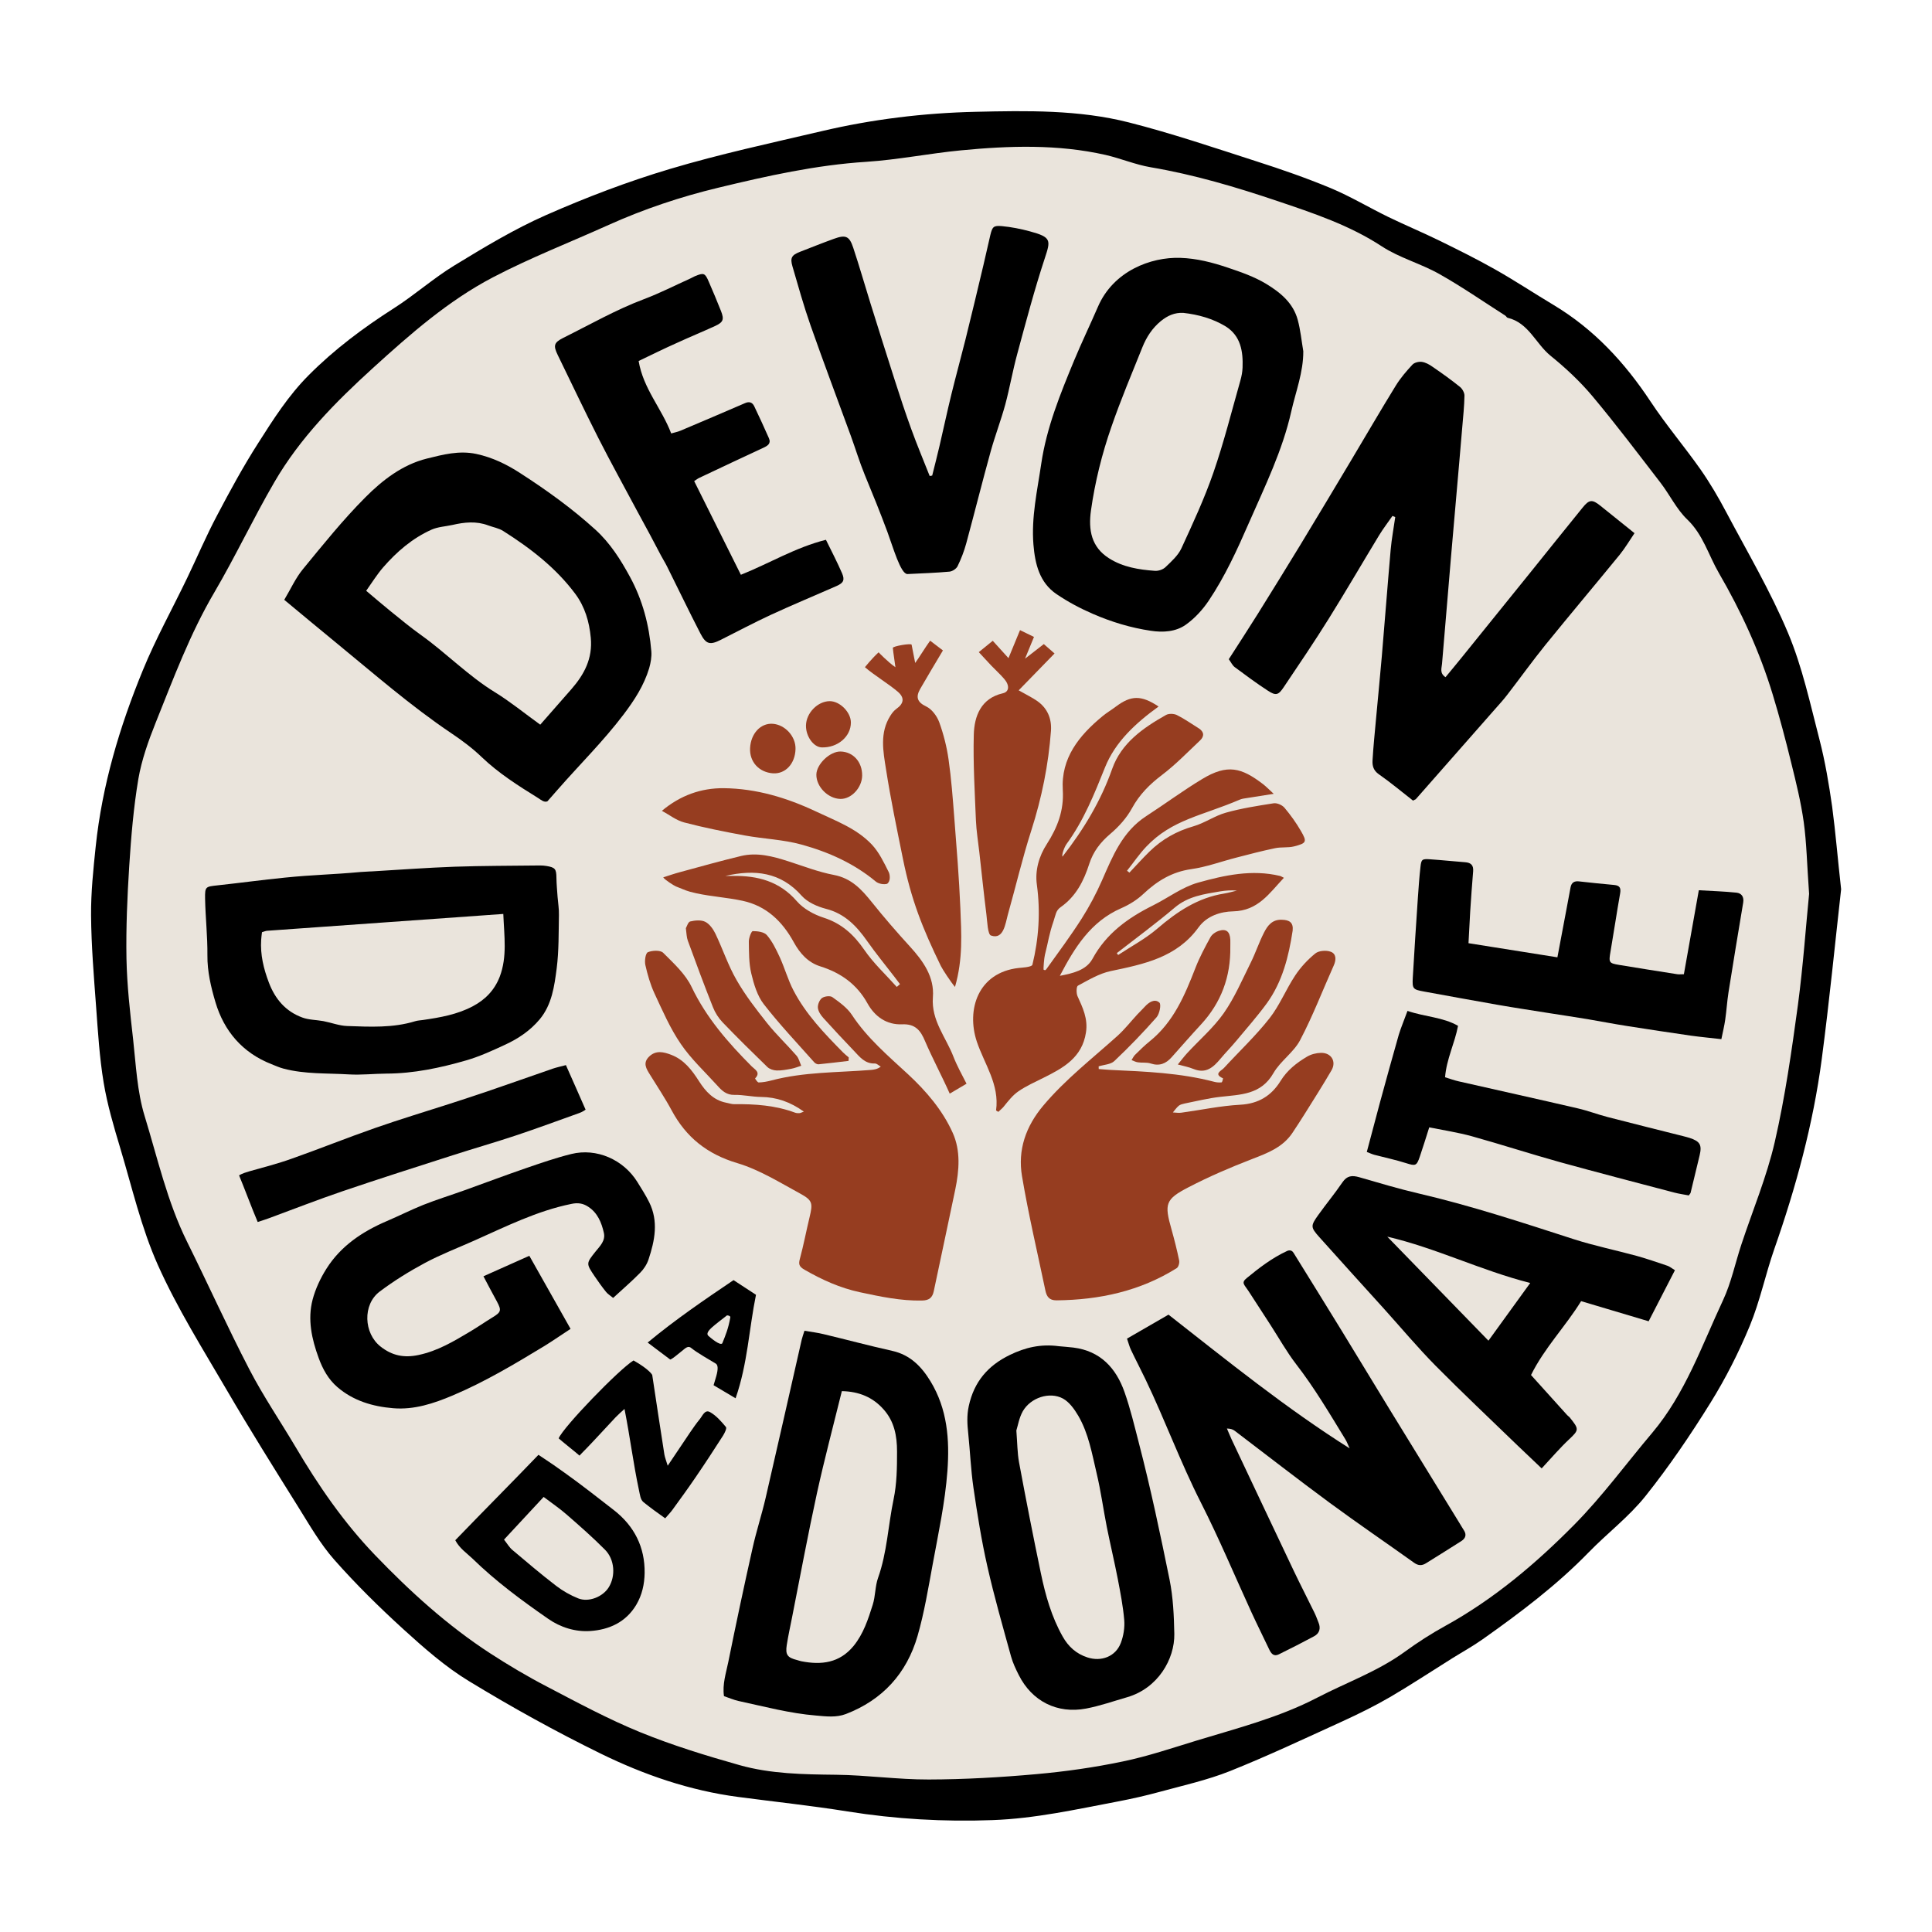 <?xml version="1.0" encoding="utf-8"?>
<!-- Generator: Adobe Illustrator 24.3.0, SVG Export Plug-In . SVG Version: 6.00 Build 0)  -->
<svg version="1.1" xmlns="http://www.w3.org/2000/svg" xmlns:xlink="http://www.w3.org/1999/xlink" x="0px" y="0px"
	 viewBox="0 0 216 216" style="enable-background:new 0 0 216 216;" xml:space="preserve">
<style type="text/css">
	.st0{fill:#EAE4DC;}
	.st1{fill:#963D20;}
</style>
<g id="Background_xA0_Image_1_">
</g>
<g id="Layer_7">
	<path class="st0" d="M203.17,106.3c0,15.09-3.24,27.37-8.26,40.12c-5.75,14.59-17.41,27.54-31.08,36.68
		c-15.7,10.5-35.44,19.02-55.93,19.02c-32.45,0-59.91-13.91-76.44-39.46c-10.55-16.31-19.44-35.07-19.44-55.88
		c0-32.72,16.47-61.78,42.95-77.96c17.14-10.46,31.98-14.24,52.17-14.24c21.61,0,44.38,6.69,60.92,18.16
		c13.36,9.26,21.86,21.71,28.62,35.73C202.41,80.33,203.17,91.93,203.17,106.3z"/>
</g>
<g id="Layer_group_1_">
	<g id="Pixel_layer_xA0_Image_7_">
		<g>
			<path d="M157.98,89.51c-1.3-1.01-2.52-2.04-3.83-2.95c-0.6-0.42-0.73-0.94-0.7-1.53c0.09-1.55,0.25-3.09,0.39-4.64
				c0.21-2.34,0.45-4.68,0.65-7.03c0.34-3.97,0.64-7.95,0.99-11.92c0.11-1.22,0.34-2.42,0.51-3.63c-0.1-0.04-0.2-0.09-0.31-0.13
				c-0.5,0.72-1.03,1.41-1.49,2.16c-1.88,3.1-3.7,6.23-5.62,9.31c-1.62,2.6-3.34,5.14-5.05,7.68c-0.6,0.9-0.88,0.97-1.77,0.39
				c-1.27-0.82-2.48-1.73-3.7-2.63c-0.27-0.2-0.42-0.55-0.67-0.89c1.09-1.7,2.17-3.35,3.22-5.03c1.6-2.56,3.18-5.13,4.75-7.7
				c1.91-3.15,3.81-6.32,5.7-9.49c1.67-2.79,3.3-5.61,5.01-8.38c0.52-0.84,1.18-1.61,1.86-2.34c0.22-0.23,0.71-0.35,1.05-0.3
				c0.41,0.06,0.83,0.29,1.18,0.54c1.05,0.72,2.09,1.46,3.08,2.26c0.26,0.21,0.5,0.64,0.5,0.97c-0.02,1.19-0.15,2.38-0.25,3.57
				c-0.22,2.66-0.46,5.31-0.69,7.97c-0.19,2.18-0.38,4.37-0.57,6.55c-0.13,1.51-0.25,3.02-0.38,4.53c-0.21,2.46-0.42,4.91-0.62,7.37
				c-0.04,0.49-0.29,1.04,0.39,1.49c0.61-0.74,1.24-1.49,1.85-2.25c2.57-3.18,5.15-6.37,7.72-9.56c1.92-2.38,3.83-4.78,5.76-7.15
				c0.74-0.92,1.08-0.93,1.98-0.21c1.24,0.99,2.48,1.99,3.82,3.07c-0.53,0.78-1.03,1.63-1.64,2.39c-2.76,3.38-5.57,6.71-8.32,10.1
				c-1.47,1.82-2.83,3.72-4.26,5.57c-0.41,0.54-0.87,1.04-1.32,1.55c-2.97,3.38-5.94,6.76-8.92,10.14
				C158.24,89.38,158.15,89.41,157.98,89.51z"/>
			<path d="M61.2,89.59c-0.37,0.16-0.75-0.19-1.07-0.39c-2.21-1.37-4.39-2.75-6.29-4.57c-1.03-0.99-2.2-1.86-3.39-2.66
				c-4.52-3.04-8.61-6.62-12.81-10.06c-1.94-1.59-3.86-3.19-5.86-4.85c0.72-1.2,1.26-2.42,2.08-3.42c2.25-2.74,4.48-5.52,6.98-8.03
				c1.92-1.93,4.15-3.66,6.88-4.34c1.79-0.44,3.59-0.93,5.53-0.52c1.81,0.39,3.41,1.17,4.9,2.14c2.95,1.9,5.8,3.95,8.41,6.32
				c1.66,1.51,2.82,3.35,3.87,5.28c1.41,2.59,2.15,5.4,2.39,8.33c0.05,0.62-0.07,1.28-0.24,1.88c-0.58,1.93-1.65,3.58-2.87,5.19
				c-2.25,2.97-4.9,5.58-7.34,8.37C62,88.68,61.64,89.09,61.2,89.59z M60.4,81.02c1.23-1.4,2.36-2.69,3.49-3.98
				c1.43-1.64,2.38-3.42,2.16-5.74c-0.17-1.81-0.66-3.45-1.72-4.89c-2.18-2.93-5.03-5.12-8.08-7.05c-0.49-0.31-1.11-0.41-1.67-0.62
				c-1.33-0.5-2.66-0.36-4-0.05c-0.78,0.17-1.61,0.21-2.32,0.52c-2.15,0.96-3.9,2.47-5.43,4.23c-0.69,0.8-1.25,1.71-1.89,2.61
				c1.01,0.85,1.88,1.6,2.77,2.32c1.12,0.9,2.22,1.82,3.39,2.65c2.82,2.02,5.25,4.54,8.23,6.37C57.05,78.45,58.63,79.74,60.4,81.02z
				"/>
			<path d="M143.92,139.85c0.42-0.17,0.63,0.09,0.72,0.25c1.84,2.97,3.61,5.82,5.37,8.69c1.81,2.95,3.59,5.91,5.4,8.86
				c2.6,4.24,5.21,8.47,7.81,12.71c0.15,0.24,0.28,0.48,0.44,0.72c0.34,0.51,0.18,0.92-0.29,1.22c-1.31,0.84-2.64,1.66-3.95,2.48
				c-0.45,0.28-0.86,0.27-1.32-0.06c-3.15-2.25-6.35-4.43-9.46-6.72c-3.57-2.63-7.06-5.35-10.59-8.03
				c-0.21-0.16-0.47-0.25-0.88-0.26c0.18,0.42,0.35,0.84,0.54,1.25c2.3,4.87,4.6,9.75,6.91,14.61c0.75,1.58,1.56,3.14,2.33,4.72
				c0.18,0.36,0.31,0.74,0.46,1.11c0.27,0.65,0.12,1.21-0.5,1.54c-1.3,0.7-2.62,1.37-3.94,2.02c-0.59,0.29-0.87-0.12-1.09-0.59
				c-0.65-1.37-1.33-2.73-1.96-4.1c-1.88-4.1-3.62-8.26-5.66-12.28c-2.28-4.49-4.01-9.22-6.18-13.75c-0.53-1.11-1.11-2.21-1.64-3.33
				c-0.17-0.35-0.26-0.74-0.44-1.25c1.59-0.92,3.13-1.81,4.64-2.68c6.65,5.21,13.12,10.45,20.25,14.95c-0.16-0.33-0.28-0.69-0.47-1
				c-1.75-2.86-3.45-5.75-5.51-8.41c-1.06-1.38-1.92-2.92-2.87-4.39c-0.82-1.27-1.64-2.54-2.47-3.81c-0.47-0.72-0.84-0.9-0.17-1.44
				C140.75,141.77,142.19,140.65,143.92,139.85z"/>
			<path d="M145.71,39.27c0.01,2.35-0.84,4.5-1.34,6.71c-0.98,4.39-2.96,8.41-4.75,12.5c-1.31,3-2.67,5.98-4.5,8.7
				c-0.68,1.01-1.56,1.96-2.54,2.66c-1.12,0.8-2.56,0.89-3.92,0.68c-2.24-0.33-4.41-0.99-6.48-1.89c-1.41-0.61-2.78-1.34-4.05-2.2
				c-1.92-1.3-2.41-3.38-2.59-5.54c-0.25-3.06,0.43-6.03,0.87-9.03c0.6-4.07,2.13-7.81,3.68-11.56c0.84-2.02,1.79-3.99,2.66-6
				c1.72-3.99,5.9-5.58,9.21-5.47c1.85,0.06,3.58,0.51,5.33,1.1c1.48,0.5,2.93,1,4.26,1.8c1.6,0.97,3.03,2.14,3.54,4.04
				C145.4,36.91,145.51,38.1,145.71,39.27z M132.3,34.98c-0.98-0.05-1.77,0.31-2.52,0.92c-0.96,0.79-1.6,1.79-2.05,2.9
				c-1.19,2.96-2.43,5.9-3.47,8.91c-1.06,3.04-1.84,6.17-2.29,9.37c-0.3,2.16,0.03,4.09,2.04,5.35c1.55,0.98,3.32,1.26,5.11,1.39
				c0.4,0.03,0.92-0.15,1.2-0.43c0.66-0.63,1.39-1.29,1.76-2.08c1.28-2.78,2.58-5.58,3.58-8.47c1.17-3.38,2.04-6.86,3.02-10.31
				c0.13-0.46,0.22-0.94,0.24-1.42c0.07-1.82-0.2-3.56-1.89-4.62C135.59,35.62,133.98,35.17,132.3,34.98z"/>
			<path d="M89.94,148.78c0.82,0.14,1.49,0.22,2.14,0.38c2.56,0.61,5.11,1.3,7.68,1.87c2.01,0.45,3.27,1.76,4.27,3.4
				c1.89,3.11,2.15,6.52,1.89,10.05c-0.26,3.51-1.01,6.94-1.64,10.38c-0.5,2.7-0.94,5.42-1.7,8.05c-1.21,4.17-3.9,7.14-8.01,8.72
				c-1.08,0.41-2.19,0.27-3.32,0.17c-2.96-0.24-5.81-1.01-8.69-1.63c-0.54-0.12-1.05-0.35-1.62-0.54c-0.19-1.34,0.23-2.57,0.48-3.8
				c0.86-4.25,1.76-8.49,2.71-12.72c0.42-1.9,1.03-3.75,1.47-5.65c1.36-5.89,2.69-11.78,4.03-17.68
				C89.7,149.49,89.81,149.2,89.94,148.78z M94.12,155.53c-0.95,3.86-1.95,7.61-2.78,11.39c-1.01,4.64-1.88,9.31-2.8,13.97
				c-0.2,1.01-0.42,2.01-0.58,3.03c-0.17,1.09,0.08,1.41,1.17,1.68c0.15,0.04,0.3,0.1,0.46,0.13c2.24,0.44,4.27,0.2,5.84-1.71
				c1.11-1.36,1.63-2.99,2.14-4.6c0.31-0.97,0.26-2.06,0.6-3.02c1.01-2.84,1.12-5.84,1.73-8.76c0.37-1.76,0.39-3.55,0.39-5.35
				c0-1.77-0.31-3.37-1.49-4.7C97.59,156.21,96.04,155.57,94.12,155.53z"/>
			<path d="M41.61,97.42c3.07-0.18,6.13-0.41,9.2-0.52c3.19-0.11,6.38-0.1,9.58-0.14c0.24,0,0.48,0.02,0.72,0.06
				c0.96,0.16,1.09,0.34,1.1,1.32c0.01,0.72,0.08,1.43,0.13,2.15c0.05,0.67,0.17,1.35,0.15,2.02c-0.04,1.99,0,3.99-0.25,5.95
				c-0.26,1.99-0.53,4.05-1.9,5.7c-1.06,1.27-2.42,2.18-3.91,2.86c-1.4,0.65-2.82,1.3-4.3,1.73c-2.91,0.84-5.87,1.47-8.93,1.48
				c-1.39,0.01-2.79,0.17-4.18,0.09c-2.45-0.15-4.93-0.01-7.33-0.65c-0.46-0.12-0.9-0.32-1.35-0.5c-3.23-1.27-5.29-3.69-6.25-6.92
				c-0.5-1.68-0.92-3.44-0.9-5.26c0.02-2.11-0.22-4.21-0.26-6.32c-0.02-1.36,0.05-1.34,1.42-1.49c2.5-0.27,4.99-0.61,7.49-0.86
				c3.25-0.33,5.23-0.33,8.49-0.63C41.61,97.42,41.21,97.43,41.61,97.42z M56.27,102.18c-8.9,0.63-17.64,1.25-26.39,1.88
				c-0.19,0.01-0.37,0.1-0.59,0.16c-0.03,0.3-0.08,0.58-0.09,0.85c-0.11,1.66,0.27,3.23,0.86,4.78c0.7,1.85,1.88,3.23,3.74,3.91
				c0.73,0.27,1.56,0.26,2.34,0.4c0.9,0.17,1.78,0.52,2.68,0.55c2.55,0.09,5.11,0.23,7.61-0.54c0.26-0.08,0.55-0.09,0.83-0.13
				c1.94-0.28,3.89-0.62,5.62-1.55c1.34-0.71,2.4-1.76,2.99-3.29C56.72,106.96,56.37,104.69,56.27,102.18z"/>
			<path d="M187.26,142.01c-1.02,1.97-1.97,3.83-2.94,5.71c-2.6-0.78-5.03-1.5-7.55-2.25c-1.73,2.81-4.09,5.21-5.6,8.26
				c1.38,1.52,2.71,3,4.04,4.48c0.08,0.09,0.19,0.15,0.27,0.24c1.05,1.31,1.09,1.4-0.02,2.44c-1.07,1-2.03,2.13-3.1,3.28
				c-0.96-0.91-1.82-1.73-2.68-2.55c-3.07-2.97-6.18-5.9-9.18-8.93c-2.01-2.04-3.86-4.25-5.78-6.38c-2.41-2.67-4.83-5.32-7.22-8
				c-0.99-1.11-0.98-1.26-0.11-2.48c0.88-1.23,1.85-2.4,2.7-3.65c0.51-0.75,1.08-0.79,1.86-0.57c2.22,0.64,4.44,1.31,6.69,1.83
				c5.88,1.37,11.6,3.26,17.33,5.11c2.31,0.74,4.71,1.23,7.05,1.87c1.15,0.32,2.28,0.72,3.42,1.1
				C186.65,141.59,186.83,141.75,187.26,142.01z M171.08,143.44c-5.57-1.42-10.49-3.9-15.98-5.18c3.81,3.92,7.49,7.7,11.31,11.63
				C167.99,147.7,169.48,145.66,171.08,143.44z"/>
			<path d="M118.4,150.51c0.42,0.04,1.02,0.08,1.61,0.15c3.01,0.38,4.76,2.28,5.71,4.97c0.66,1.87,1.12,3.82,1.62,5.75
				c1.31,5.04,2.38,10.13,3.42,15.23c0.4,1.98,0.49,4.04,0.53,6.06c0.05,2.82-1.83,6.08-5.27,7.08c-1.53,0.44-3.02,0.97-4.6,1.27
				c-3.22,0.61-6.04-0.81-7.52-3.75c-0.34-0.67-0.67-1.37-0.87-2.1c-0.92-3.34-1.88-6.67-2.64-10.04c-0.66-2.91-1.13-5.87-1.56-8.82
				c-0.29-2-0.37-4.03-0.58-6.05c-0.11-1.03-0.17-2,0.06-3.06c0.59-2.72,2.14-4.53,4.6-5.72
				C114.6,150.66,116.34,150.23,118.4,150.51z M113.63,159.93c0.11,1.42,0.11,2.51,0.3,3.56c0.77,4.14,1.58,8.28,2.44,12.4
				c0.51,2.45,1.19,4.87,2.44,7.08c0.64,1.13,1.51,1.92,2.76,2.33c1.55,0.51,3.16-0.09,3.74-1.62c0.3-0.79,0.45-1.72,0.38-2.56
				c-0.13-1.54-0.43-3.07-0.72-4.59c-0.38-1.95-0.84-3.88-1.23-5.82c-0.39-1.98-0.66-4-1.13-5.97c-0.52-2.2-0.9-4.47-2.06-6.46
				c-0.43-0.73-1-1.53-1.71-1.92c-1.49-0.81-3.62-0.1-4.49,1.42C113.94,158.51,113.8,159.39,113.63,159.93z"/>
			<path d="M54.05,142.69c1.75-0.78,3.37-1.51,5.13-2.29c1.52,2.71,3.02,5.36,4.61,8.17c-1.06,0.69-1.96,1.32-2.9,1.9
				c-3.33,2.02-6.67,4.02-10.27,5.54c-2.13,0.9-4.32,1.63-6.67,1.43c-2.29-0.19-4.45-0.83-6.23-2.36c-1-0.86-1.63-1.99-2.09-3.25
				c-0.78-2.13-1.26-4.31-0.68-6.53c0.32-1.21,0.88-2.4,1.55-3.46c1.61-2.55,4.03-4.16,6.77-5.33c1.36-0.58,2.68-1.25,4.05-1.8
				c1.51-0.6,3.07-1.08,4.6-1.63c2.28-0.82,4.54-1.67,6.83-2.46c1.69-0.58,3.38-1.17,5.12-1.6c2.83-0.7,5.83,0.62,7.39,3.13
				c0.46,0.74,0.93,1.48,1.32,2.26c1.06,2.13,0.63,4.28-0.07,6.39c-0.18,0.55-0.53,1.09-0.94,1.5c-0.94,0.96-1.97,1.84-3.02,2.81
				c-0.34-0.28-0.61-0.44-0.8-0.68c-0.45-0.56-0.87-1.15-1.27-1.74c-0.96-1.43-0.96-1.43,0.1-2.76c0.5-0.62,1.14-1.22,0.93-2.11
				c-0.26-1.14-0.7-2.22-1.74-2.9c-0.57-0.38-1.15-0.48-1.89-0.32c-3.84,0.78-7.3,2.52-10.83,4.09c-1.86,0.83-3.77,1.56-5.56,2.52
				c-1.75,0.94-3.46,2-5.04,3.19c-1.93,1.45-1.79,4.67,0.1,6.15c1.28,1.01,2.62,1.29,4.25,0.94c2.13-0.45,3.92-1.52,5.73-2.6
				c0.86-0.51,1.68-1.08,2.53-1.6c0.97-0.59,1.03-0.78,0.49-1.79C55.07,144.63,54.61,143.75,54.05,142.69z"/>
			<path d="M104.22,53.17c0.28-1.11,0.56-2.21,0.82-3.32c0.45-1.93,0.86-3.86,1.33-5.78c0.5-2.04,1.06-4.07,1.57-6.11
				c0.69-2.77,1.35-5.55,2.01-8.33c0.27-1.11,0.5-2.24,0.77-3.35c0.23-0.93,0.35-1.08,1.29-1c1.06,0.1,2.12,0.31,3.15,0.59
				c2.41,0.65,2.31,1,1.65,3c-1.16,3.52-2.11,7.12-3.08,10.7c-0.51,1.87-0.84,3.79-1.34,5.66c-0.48,1.75-1.13,3.45-1.62,5.2
				c-0.95,3.43-1.81,6.88-2.74,10.31c-0.24,0.88-0.57,1.74-0.97,2.56c-0.14,0.29-0.58,0.58-0.91,0.61c-1.54,0.14-3.09,0.19-4.7,0.27
				c-0.76,0-1.6-2.99-2.24-4.72c-0.79-2.13-1.65-4.25-2.52-6.35c-0.59-1.44-1.04-2.93-1.57-4.39c-1.5-4.11-3.05-8.21-4.5-12.34
				c-0.76-2.17-1.38-4.39-2.02-6.59c-0.28-0.96-0.1-1.27,0.85-1.64c1.26-0.49,2.51-0.99,3.78-1.45c1.32-0.48,1.73-0.31,2.16,0.99
				c0.69,2.07,1.29,4.18,1.94,6.26c0.89,2.85,1.79,5.7,2.7,8.54c0.59,1.84,1.19,3.67,1.85,5.48c0.64,1.77,1.37,3.5,2.06,5.25
				C104.04,53.2,104.13,53.19,104.22,53.17z"/>
			<path d="M71.4,40.36c0.52,3.11,2.58,5.3,3.64,8.1c0.37-0.11,0.71-0.17,1.02-0.3c2.42-1.02,4.85-2.06,7.26-3.1
				c0.47-0.2,0.8-0.06,1,0.35c0.57,1.19,1.12,2.39,1.65,3.59c0.26,0.61-0.17,0.85-0.64,1.07c-2.39,1.11-4.78,2.23-7.16,3.36
				c-0.17,0.08-0.33,0.21-0.56,0.36c1.73,3.47,3.45,6.91,5.22,10.47c3.17-1.26,6.08-3.05,9.51-3.91c0.62,1.26,1.26,2.49,1.81,3.76
				c0.32,0.75,0.14,1.07-0.63,1.41c-2.45,1.08-4.92,2.1-7.34,3.22c-1.88,0.87-3.72,1.85-5.57,2.78c-1.22,0.62-1.67,0.53-2.3-0.69
				c-1.28-2.48-2.48-4.99-3.73-7.49c-0.21-0.43-0.47-0.83-0.69-1.25c-0.41-0.77-0.81-1.54-1.22-2.31c-0.47-0.88-0.95-1.74-1.42-2.62
				c-1.46-2.74-2.97-5.46-4.37-8.22c-1.55-3.06-3.02-6.16-4.52-9.24c-0.51-1.05-0.45-1.39,0.6-1.92c3-1.49,5.91-3.16,9.05-4.34
				c1.75-0.66,3.43-1.52,5.14-2.29c0.18-0.08,0.35-0.19,0.54-0.27c0.99-0.41,1.13-0.36,1.54,0.59c0.48,1.1,0.94,2.2,1.38,3.31
				c0.37,0.95,0.25,1.25-0.69,1.68c-1.42,0.65-2.86,1.24-4.27,1.89C74.23,38.98,72.84,39.67,71.4,40.36z"/>
			<path d="M164.18,105.45c3.27,0.52,6.55,1.04,9.94,1.58c0.35-1.87,0.68-3.61,1.01-5.36c0.15-0.82,0.31-1.64,0.46-2.46
				c0.1-0.53,0.41-0.73,0.94-0.67c1.31,0.15,2.62,0.28,3.93,0.4c0.64,0.06,0.78,0.34,0.67,0.96c-0.38,2.15-0.7,4.32-1.07,6.47
				c-0.21,1.23-0.2,1.32,0.97,1.51c2.16,0.36,4.33,0.7,6.49,1.04c0.19,0.03,0.39,0,0.74,0c0.55-3.1,1.11-6.21,1.67-9.39
				c1.51,0.09,2.86,0.13,4.2,0.27c0.58,0.06,0.87,0.47,0.76,1.12c-0.56,3.33-1.11,6.67-1.64,10.01c-0.16,1.02-0.22,2.06-0.37,3.08
				c-0.1,0.7-0.27,1.39-0.43,2.17c-1.21-0.14-2.3-0.24-3.39-0.39c-2.38-0.34-4.77-0.71-7.15-1.08c-1.48-0.23-2.96-0.52-4.44-0.77
				c-1.4-0.23-2.8-0.44-4.2-0.66c-1.94-0.31-3.89-0.6-5.83-0.94c-2.74-0.48-5.47-0.98-8.21-1.48c-1.25-0.23-1.35-0.29-1.28-1.54
				c0.17-2.99,0.37-5.97,0.57-8.95c0.08-1.15,0.16-2.3,0.29-3.45c0.09-0.85,0.19-0.91,1.07-0.85c1.31,0.09,2.62,0.23,3.94,0.33
				c0.63,0.05,0.93,0.33,0.88,1c-0.13,1.51-0.23,3.01-0.33,4.52C164.31,103.04,164.25,104.15,164.18,105.45z"/>
			<path d="M157.36,113.02c1.99,0.68,3.95,0.69,5.65,1.67c-0.37,1.96-1.29,3.71-1.45,5.75c0.56,0.17,1.04,0.35,1.54,0.46
				c4.44,1.01,8.88,1.99,13.31,3.02c1.13,0.26,2.21,0.68,3.34,0.97c2.82,0.73,5.64,1.43,8.46,2.14c0.23,0.06,0.47,0.12,0.69,0.19
				c1.16,0.38,1.4,0.78,1.12,1.95c-0.33,1.4-0.67,2.79-1.01,4.19c-0.02,0.07-0.09,0.13-0.2,0.29c-0.52-0.1-1.1-0.18-1.67-0.33
				c-4.25-1.12-8.5-2.22-12.73-3.39c-3.3-0.92-6.57-1.98-9.87-2.9c-1.53-0.42-3.11-0.66-4.75-0.99c-0.35,1.1-0.68,2.18-1.05,3.26
				c-0.36,1.07-0.49,1.07-1.54,0.74c-1.16-0.37-2.36-0.62-3.54-0.93c-0.26-0.07-0.51-0.19-0.85-0.32c0.5-1.86,0.97-3.67,1.46-5.49
				c0.7-2.55,1.39-5.09,2.12-7.63C156.65,114.83,157.01,113.99,157.36,113.02z"/>
			<path d="M28.81,136.62c-0.62-1.45-1.52-3.87-2.08-5.21c0,0,0.28-0.21,1.13-0.45c1.59-0.45,3.2-0.86,4.76-1.42
				c3.12-1.1,6.19-2.34,9.32-3.43c2.71-0.95,5.47-1.78,8.2-2.66c1.44-0.47,2.88-0.93,4.31-1.42c2.45-0.84,4.89-1.7,7.34-2.55
				c0.45-0.15,0.91-0.25,1.48-0.4c0.69,1.54,1.55,3.51,2.2,4.98c0,0-0.29,0.23-0.71,0.38c-2.36,0.84-4.72,1.72-7.1,2.51
				c-2.34,0.78-4.72,1.46-7.08,2.22c-4.1,1.32-8.2,2.62-12.28,4.01c-2.76,0.94-5.47,2-8.21,3.01
				C29.73,136.33,29.35,136.44,28.81,136.62z"/>
			<path d="M50.9,172.2c3.2-3.32,6.25-6.37,9.3-9.55c1.28,0.84,2.09,1.4,3.11,2.14c1.81,1.3,3.57,2.68,5.33,4.05
				c2.28,1.78,3.47,4.14,3.43,7.03c-0.02,1.23-0.28,2.44-0.93,3.54c-1.16,1.96-3.05,2.8-5.16,2.94c-1.65,0.11-3.31-0.4-4.7-1.37
				c-2.97-2.06-5.88-4.21-8.48-6.75C52.19,173.65,51.37,173.1,50.9,172.2z M56.35,172.13c0.35,0.44,0.59,0.87,0.94,1.16
				c1.61,1.36,3.22,2.73,4.89,4.01c0.74,0.57,1.59,1.05,2.46,1.4c1.17,0.47,2.76-0.17,3.42-1.24c0.78-1.26,0.67-3.1-0.42-4.2
				c-1.37-1.38-2.84-2.67-4.31-3.95c-0.77-0.67-1.62-1.25-2.55-1.95C59.27,168.98,57.84,170.52,56.35,172.13z"/>
			<path d="M74.65,163.87c0.93-1.39,1.72-2.57,2.52-3.75c0.34-0.49,0.68-0.99,1.06-1.45c0.31-0.37,0.57-1.13,1.16-0.79
				c0.69,0.39,1.25,1.04,1.77,1.66c0.12,0.14-0.14,0.67-0.32,0.96c-1.01,1.58-2.03,3.14-3.09,4.69c-0.83,1.22-1.7,2.41-2.57,3.61
				c-0.23,0.32-0.51,0.59-0.81,0.95c-0.69-0.48-1.86-1.34-2.43-1.81c-0.35-0.29-0.38-0.8-0.5-1.32c-0.65-3.07-0.97-5.79-1.62-9.1
				c-0.4,0.37-0.71,0.64-0.99,0.93c-1.07,1.13-2.11,2.29-3.19,3.41c-0.85,0.88-0.4,0.39-0.85,0.88c-0.41-0.37-1.94-1.57-2.33-1.93
				c0.5-1.25,6.75-7.72,8.37-8.71c1.8,1.02,2.09,1.62,2.09,1.62c0.33,2.19,1.01,6.71,1.36,8.9
				C74.34,162.96,74.48,163.3,74.65,163.87z"/>
			<path d="M82.01,143.12c0.86,0.56,1.66,1.09,2.51,1.64c-0.78,3.81-0.93,7.7-2.28,11.57c-0.91-0.54-1.67-1-2.46-1.46
				c0.12-0.42,0.22-0.72,0.3-1.01c0.23-0.83,0.19-1.26-0.06-1.41c-0.65-0.39-2.13-1.24-2.71-1.72c-0.35-0.3-0.59-0.09-1.08,0.32
				c-1.29,1.08-1.31,0.94-1.31,0.94c-0.37-0.29-2.04-1.52-2.51-1.89C75.51,147.53,78.72,145.34,82.01,143.12z M81.28,147.06
				c-0.67,0.53-1.21,0.92-1.7,1.36c-0.61,0.55-0.54,0.8-0.36,0.95c0.22,0.19,1.28,1.11,1.53,0.82c0.38-0.94,0.68-1.66,0.9-2.9
				C81.68,147.13,81.43,147.06,81.28,147.06z"/>
		</g>
	</g>
	<g id="Pixel_layer_xA0_Image_3_">
		<g>
			<path d="M205.84,99.42c-0.67,5.95-1.31,12.5-2.17,19.02c-0.96,7.25-2.88,14.29-5.3,21.2c-0.99,2.84-1.6,5.83-2.75,8.61
				c-1.22,2.95-2.68,5.83-4.36,8.54c-2.24,3.61-4.64,7.15-7.29,10.47c-1.85,2.32-4.28,4.16-6.36,6.3c-3.58,3.68-7.66,6.75-11.83,9.7
				c-1.1,0.78-2.28,1.43-3.42,2.14c-2.32,1.45-4.6,2.96-6.96,4.34c-1.72,1-3.51,1.88-5.32,2.71c-4.17,1.9-8.32,3.86-12.57,5.56
				c-2.54,1.01-5.25,1.61-7.89,2.33c-1.54,0.42-3.09,0.77-4.66,1.07c-4.64,0.88-9.24,1.91-14,2.08c-5.45,0.2-10.83-0.11-16.21-0.97
				c-4.06-0.65-8.15-1.08-12.22-1.62c-5.4-0.71-10.52-2.47-15.36-4.84c-5.04-2.47-9.97-5.2-14.76-8.12c-2.63-1.6-5-3.69-7.3-5.78
				c-2.7-2.46-5.32-5.04-7.74-7.78c-1.56-1.77-2.76-3.87-4.02-5.89c-2.7-4.32-5.41-8.65-7.98-13.05c-2.69-4.61-5.55-9.16-7.72-14.01
				c-1.86-4.16-2.89-8.69-4.21-13.08c-0.72-2.4-1.44-4.83-1.85-7.3c-0.47-2.82-0.64-5.7-0.85-8.55c-0.25-3.37-0.53-6.75-0.56-10.13
				c-0.02-2.58,0.25-5.17,0.52-7.74c0.72-6.84,2.67-13.37,5.27-19.7c1.44-3.52,3.31-6.88,4.96-10.32c1.12-2.33,2.13-4.71,3.34-6.99
				c1.44-2.74,2.93-5.48,4.6-8.09c1.68-2.64,3.36-5.29,5.62-7.56c2.89-2.91,6.11-5.31,9.55-7.51c2.32-1.48,4.4-3.34,6.74-4.77
				c3.33-2.03,6.7-4.07,10.26-5.64c4.52-1.99,9.16-3.76,13.89-5.17c5.57-1.66,11.28-2.89,16.95-4.22
				c5.65-1.33,11.42-2.03,17.19-2.16c5.72-0.13,11.54-0.24,17.15,1.19c4.8,1.22,9.51,2.82,14.23,4.34c2.81,0.9,5.6,1.87,8.32,3
				c2.2,0.92,4.26,2.16,6.41,3.21c1.89,0.92,3.84,1.73,5.74,2.66c2.1,1.03,4.2,2.07,6.23,3.22c2.22,1.25,4.34,2.66,6.53,3.97
				c4.51,2.7,7.96,6.43,10.84,10.78c1.73,2.62,3.78,5.03,5.59,7.6c1.07,1.53,2.02,3.15,2.89,4.8c2.37,4.47,4.96,8.86,6.91,13.51
				c1.59,3.79,2.47,7.9,3.51,11.91c0.64,2.47,1.06,5,1.42,7.52C205.22,93.07,205.45,95.93,205.84,99.42z M202.26,99.94
				c-0.24-3.36-0.28-5.72-0.6-8.03c-0.31-2.22-0.85-4.41-1.39-6.59c-0.63-2.58-1.31-5.15-2.08-7.68c-1.45-4.77-3.52-9.28-6.02-13.58
				c-1.16-2-1.76-4.29-3.54-5.99c-1.2-1.15-1.95-2.76-2.99-4.11c-2.5-3.24-4.96-6.51-7.59-9.65c-1.39-1.66-3.01-3.17-4.7-4.54
				c-1.66-1.35-2.44-3.68-4.79-4.24c-0.1-0.02-0.16-0.17-0.26-0.24c-2.46-1.57-4.85-3.23-7.39-4.66c-2.06-1.16-4.45-1.8-6.41-3.08
				c-3.63-2.38-7.67-3.72-11.7-5.08c-4.63-1.56-9.31-2.95-14.15-3.77c-1.71-0.29-3.35-0.99-5.05-1.38
				c-5.35-1.21-10.77-1.03-16.17-0.51c-3.53,0.34-7.03,1.05-10.56,1.28c-5.65,0.36-11.11,1.58-16.58,2.9
				c-4.2,1.01-8.29,2.38-12.23,4.15c-4.32,1.95-8.75,3.67-12.94,5.86c-5.01,2.62-9.25,6.35-13.42,10.14
				c-4.19,3.81-8.15,7.82-11.01,12.74c-2.36,4.05-4.35,8.3-6.72,12.34c-2.73,4.64-4.58,9.64-6.57,14.59
				c-0.81,2.03-1.56,4.13-1.93,6.27c-0.54,3.21-0.81,6.47-1.02,9.73c-0.22,3.45-0.37,6.91-0.31,10.36c0.06,3.01,0.4,6.01,0.74,9
				c0.32,2.88,0.45,5.86,1.29,8.6c1.45,4.73,2.53,9.59,4.75,14.07c2.35,4.74,4.52,9.56,6.96,14.26c1.54,2.97,3.43,5.75,5.14,8.63
				c2.56,4.34,5.4,8.48,8.91,12.13c3.91,4.07,8.08,7.86,12.82,10.95c2.09,1.36,4.25,2.64,6.47,3.79c3.4,1.78,6.8,3.61,10.35,5.06
				c3.6,1.47,7.35,2.62,11.1,3.68c3.51,0.99,7.16,1.04,10.81,1.08c3.45,0.04,6.9,0.54,10.35,0.53c4.02-0.01,8.04-0.24,12.05-0.6
				c3.24-0.29,6.48-0.75,9.67-1.42c2.8-0.58,5.54-1.51,8.29-2.35c4.54-1.38,9.15-2.56,13.41-4.77c3.28-1.71,6.79-2.94,9.82-5.15
				c1.44-1.05,2.95-2.02,4.51-2.88c5.43-2.99,10.12-6.96,14.43-11.32c3.15-3.19,5.82-6.85,8.72-10.28
				c3.69-4.38,5.53-9.74,7.91-14.82c0.92-1.97,1.36-4.15,2.05-6.23c1.26-3.81,2.83-7.55,3.73-11.45c1.16-5.04,1.89-10.19,2.59-15.32
				C201.6,107.92,201.91,103.43,202.26,99.94z"/>
		</g>
	</g>
	<g id="Pixel_layer_xA0_Image_5_">
		<g>
			<path class="st1" d="M89.87,124.28c-1.52-1.09-3.05-1.62-4.79-1.64c-0.99-0.01-1.98-0.25-2.97-0.23
				c-0.89,0.02-1.4-0.47-1.91-1.04c-1.38-1.53-2.93-2.96-4.08-4.65c-1.2-1.75-2.06-3.75-2.96-5.68c-0.46-1-0.77-2.09-1.01-3.16
				c-0.1-0.46,0.02-1.31,0.28-1.42c0.49-0.21,1.4-0.25,1.71,0.06c1.17,1.17,2.49,2.37,3.18,3.82c1.65,3.45,4.08,6.23,6.73,8.89
				c0.35,0.35,1.03,0.66,0.37,1.34c-0.01,0.01,0.26,0.45,0.4,0.45c0.47-0.01,0.95-0.1,1.41-0.22c3.65-0.97,7.41-0.88,11.13-1.18
				c0.36-0.03,0.73-0.08,1.11-0.37c-0.22-0.12-0.44-0.36-0.66-0.35c-1.12,0.04-1.7-0.75-2.35-1.43c-1.16-1.21-2.3-2.43-3.42-3.67
				c-0.28-0.31-0.56-0.73-0.6-1.13c-0.03-0.36,0.18-0.88,0.46-1.09c0.28-0.2,0.91-0.28,1.16-0.1c0.79,0.57,1.65,1.18,2.18,1.98
				c1.71,2.6,4.05,4.58,6.3,6.66c2.02,1.88,3.83,3.99,4.97,6.52c0.91,2.01,0.73,4.21,0.29,6.35c-0.79,3.78-1.6,7.56-2.4,11.35
				c-0.15,0.72-0.5,1.05-1.32,1.06c-2.37,0.05-4.65-0.44-6.95-0.93c-2.22-0.48-4.21-1.38-6.16-2.5c-0.65-0.37-0.71-0.63-0.53-1.28
				c0.41-1.52,0.7-3.07,1.07-4.6c0.37-1.55,0.35-1.88-1.02-2.63c-2.3-1.25-4.58-2.68-7.05-3.42c-3.37-1-5.74-2.89-7.36-5.92
				c-0.73-1.36-1.6-2.65-2.41-3.97c-0.41-0.66-0.84-1.31-0.09-2.03c0.76-0.73,1.62-0.51,2.44-0.2c1.46,0.55,2.34,1.72,3.15,2.99
				c0.72,1.12,1.6,2.09,3,2.37c0.31,0.06,0.62,0.17,0.92,0.17c2.32-0.03,4.61,0.13,6.81,0.95c0.15,0.05,0.32,0.06,0.47,0.05
				C89.47,124.45,89.58,124.39,89.87,124.28z"/>
			<path class="st1" d="M122.84,119.52c0.45,0.03,0.9,0.08,1.34,0.1c3.89,0.18,7.78,0.33,11.58,1.33c0.26,0.07,0.55,0.09,0.82,0.06
				c0.07-0.01,0.17-0.44,0.16-0.45c-1.1-0.49-0.21-0.83,0.1-1.16c1.7-1.85,3.54-3.58,5.09-5.55c1.14-1.45,1.85-3.25,2.88-4.8
				c0.61-0.92,1.39-1.76,2.24-2.45c0.39-0.32,1.21-0.38,1.71-0.2c0.64,0.22,0.65,0.89,0.36,1.53c-1.25,2.79-2.34,5.65-3.76,8.35
				c-0.72,1.38-2.21,2.34-2.99,3.7c-1.39,2.43-3.68,2.39-5.95,2.65c-1.33,0.15-2.65,0.48-3.96,0.74c-0.23,0.05-0.49,0.11-0.67,0.25
				c-0.25,0.21-0.45,0.5-0.66,0.75c0.31,0.01,0.64,0.08,0.94,0.03c2.2-0.3,4.38-0.77,6.59-0.89c2.05-0.11,3.49-1.01,4.51-2.66
				c0.74-1.2,1.79-2.02,2.95-2.71c0.45-0.27,1.04-0.42,1.57-0.43c1.15-0.02,1.75,0.97,1.17,1.96c-0.96,1.65-1.99,3.26-3,4.88
				c-0.44,0.71-0.9,1.4-1.36,2.1c-1.08,1.62-2.77,2.26-4.51,2.93c-2.41,0.93-4.79,1.95-7.08,3.14c-2.64,1.36-2.75,1.86-1.93,4.74
				c0.32,1.14,0.61,2.29,0.85,3.45c0.06,0.27-0.07,0.74-0.27,0.87c-4.1,2.57-8.64,3.55-13.43,3.6c-0.85,0.01-1.12-0.45-1.26-1.13
				c-0.89-4.25-1.89-8.48-2.61-12.76c-0.49-2.92,0.42-5.55,2.37-7.87c2.48-2.95,5.51-5.29,8.34-7.84c0.79-0.72,1.46-1.58,2.19-2.37
				c0.27-0.29,0.56-0.56,0.82-0.85c0.46-0.51,1.11-0.94,1.64-0.47c0.23,0.2,0.02,1.27-0.32,1.65c-1.5,1.7-3.07,3.33-4.72,4.89
				c-0.4,0.38-1.15,0.4-1.75,0.59C122.83,119.32,122.83,119.42,122.84,119.52z"/>
			<path class="st1" d="M76.68,103.77c0.11-0.18,0.25-0.7,0.49-0.75c0.54-0.13,1.22-0.19,1.68,0.04c0.48,0.24,0.88,0.81,1.13,1.32
				c0.82,1.71,1.42,3.55,2.37,5.19c0.97,1.7,2.19,3.27,3.41,4.81c1.01,1.27,2.21,2.4,3.28,3.63c0.27,0.3,0.36,0.75,0.54,1.14
				c-0.37,0.12-0.74,0.27-1.12,0.34c-0.54,0.1-1.09,0.21-1.63,0.19c-0.35-0.01-0.79-0.15-1.04-0.39c-1.69-1.64-3.37-3.29-5-4.99
				c-0.46-0.48-0.84-1.08-1.08-1.69c-0.98-2.46-1.9-4.95-2.81-7.44C76.76,104.79,76.76,104.38,76.68,103.77z"/>
			<path class="st1" d="M144.52,104.05c-0.44,2.88-1.14,5.7-2.88,8.11c-1.07,1.47-2.29,2.84-3.45,4.24
				c-0.56,0.67-1.18,1.3-1.74,1.97c-0.8,0.96-1.63,1.71-3.02,1.14c-0.56-0.23-1.17-0.34-1.75-0.5c0.35-0.42,0.67-0.86,1.04-1.26
				c1.37-1.49,2.95-2.84,4.1-4.48c1.21-1.73,2.06-3.73,3.01-5.64c0.55-1.1,0.93-2.28,1.49-3.37c0.4-0.79,0.93-1.48,2-1.43
				C144.15,102.85,144.62,103.13,144.52,104.05z"/>
			<path class="st1" d="M94.87,118.61c-1.12,0.13-2.24,0.27-3.36,0.38c-0.16,0.01-0.39-0.11-0.5-0.25
				c-1.89-2.13-3.86-4.21-5.61-6.46c-0.74-0.95-1.12-2.25-1.41-3.46c-0.27-1.14-0.25-2.37-0.27-3.56c0-0.4,0.28-1.15,0.44-1.16
				c0.54,0,1.27,0.09,1.58,0.45c0.61,0.71,1.03,1.59,1.43,2.45c0.56,1.22,0.92,2.54,1.54,3.73c1.39,2.67,3.46,4.82,5.55,6.94
				c0.2,0.2,0.42,0.37,0.63,0.55C94.89,118.36,94.88,118.49,94.87,118.61z"/>
			<path class="st1" d="M137.55,105.87c0.05,3.33-1.02,6.23-3.29,8.68c-1.11,1.2-2.18,2.43-3.27,3.65c-0.64,0.72-1.36,1.02-2.34,0.7
				c-0.44-0.15-0.95-0.06-1.42-0.13c-0.25-0.03-0.48-0.16-0.72-0.25c0.13-0.2,0.22-0.42,0.38-0.58c0.54-0.53,1.08-1.07,1.67-1.54
				c2.66-2.15,3.91-5.15,5.1-8.21c0.46-1.18,1.06-2.3,1.67-3.41c0.17-0.31,0.56-0.59,0.9-0.7c0.86-0.28,1.27,0.06,1.32,0.97
				C137.56,105.31,137.55,105.59,137.55,105.87z"/>
		</g>
	</g>
	<g id="Pixel_layer_xA0_Image_1_">
		<g>
			<path class="st1" d="M129.53,78.99c-2.58,1.87-4.85,3.96-5.99,6.81c-1.2,2.99-2.38,5.94-4.29,8.55
				c-0.26,0.35-0.58,1.26-0.46,1.42c2.39-3.07,4.29-6.23,5.55-9.8c1.02-2.9,3.46-4.59,6.03-6.04c0.31-0.17,0.87-0.15,1.2,0.01
				c0.85,0.42,1.63,0.98,2.44,1.48c0.62,0.39,0.66,0.9,0.14,1.38c-1.38,1.3-2.71,2.68-4.21,3.82c-1.39,1.05-2.54,2.19-3.39,3.75
				c-0.59,1.08-1.48,2.07-2.43,2.87c-1.1,0.94-1.89,1.96-2.34,3.34c-0.61,1.9-1.48,3.64-3.21,4.85c-0.53,0.37-0.55,0.87-0.77,1.52
				c-0.53,1.53-0.58,2.25-0.98,3.81c-0.08,0.3-0.19,1.59-0.14,1.66c0.16,0.05,0.18,0.11,0.35-0.13c1.32-1.84,2.67-3.66,3.89-5.57
				c0.87-1.37,1.64-2.82,2.29-4.3c1.19-2.71,2.28-5.45,4.93-7.17c2.1-1.36,4.12-2.86,6.26-4.15c2.84-1.72,4.4-1.27,6.8,0.56
				c0.36,0.28,0.68,0.61,1.2,1.09c-1.27,0.2-2.35,0.37-3.42,0.54c-0.08,0.01-0.36,0.09-0.42,0.13c-4.18,1.79-7.52,2.2-10.4,5.23
				c-0.79,0.83-1.44,1.8-2.16,2.7c0.09,0.07,0.18,0.14,0.27,0.21c0.75-0.79,1.47-1.6,2.25-2.36c1.39-1.36,3.02-2.28,4.91-2.82
				c1.25-0.36,2.37-1.17,3.62-1.52c1.74-0.49,3.55-0.77,5.34-1.05c0.38-0.06,0.95,0.19,1.21,0.49c0.68,0.81,1.31,1.68,1.84,2.6
				c0.71,1.22,0.64,1.37-0.77,1.73c-0.68,0.17-1.43,0.05-2.12,0.2c-1.45,0.3-2.89,0.68-4.32,1.05c-1.68,0.43-3.34,1.05-5.05,1.29
				c-2.16,0.31-3.81,1.32-5.35,2.77c-0.7,0.66-1.58,1.21-2.48,1.6c-3.43,1.5-5.22,4.43-6.86,7.56c1.43-0.28,2.94-0.61,3.65-1.9
				c1.55-2.85,3.97-4.58,6.76-5.97c1.69-0.84,3.26-2.05,5.04-2.55c2.96-0.83,6.03-1.5,9.16-0.75c0.1,0.02,0.19,0.09,0.44,0.21
				c-1.64,1.74-2.89,3.69-5.67,3.75c-1.41,0.03-2.94,0.5-3.88,1.8c-2.43,3.36-6.09,4.1-9.82,4.88c-1.28,0.27-2.48,1-3.66,1.63
				c-0.18,0.1-0.19,0.83-0.05,1.16c0.59,1.3,1.19,2.54,0.95,4.07c-0.43,2.81-2.52,3.96-4.73,5.06c-0.96,0.48-1.95,0.92-2.82,1.52
				c-0.63,0.43-1.13,1.07-1.62,1.68c-0.17,0.22-0.29,0.29-0.63,0.62c-0.23-0.15-0.02-0.01-0.25-0.16c0.4-2.9-1.3-5.17-2.15-7.69
				c-1.19-3.57,0.12-7.73,4.68-8.24c0.25-0.03,1.43-0.08,1.53-0.35c0.71-2.89,0.92-5.91,0.5-8.97c-0.22-1.58,0.24-3.19,1.12-4.54
				c1.19-1.86,1.92-3.75,1.78-6.03c-0.22-3.59,1.83-6.1,4.43-8.25c0.48-0.4,1.03-0.72,1.53-1.1
				C126.46,77.73,127.59,77.7,129.53,78.99z M124.86,106.56c0.05,0.07,0.1,0.14,0.15,0.21c1.47-0.97,3.05-1.81,4.37-2.94
				c2.21-1.9,4.54-3.46,7.48-3.93c0.48-0.08,0.96-0.22,1.43-0.33c-0.65-0.06-1.27-0.01-1.89,0.09c-1.78,0.3-3.55,0.54-5.04,1.79
				C129.26,103.23,127.03,104.87,124.86,106.56z"/>
			<path class="st1" d="M106.18,122.27c-0.8-1.82-1.97-4.02-2.75-5.85c-0.5-1.2-1.08-1.97-2.59-1.9c-1.7,0.07-3.03-0.85-3.86-2.35
				c-1.18-2.13-2.98-3.41-5.27-4.13c-1.38-0.43-2.29-1.47-2.96-2.69c-1.28-2.34-3.07-4.07-5.73-4.64c-1.71-0.37-3.47-0.47-5.17-0.84
				c-1.14-0.25-1.19-0.34-2.29-0.77c-0.14-0.05-1.23-0.72-1.41-1.01c0.68-0.22,1.26-0.42,1.86-0.58c2.28-0.62,4.56-1.26,6.85-1.81
				c1.8-0.43,3.54,0.04,5.26,0.59c1.69,0.54,3.37,1.2,5.11,1.53c1.95,0.37,3.09,1.61,4.23,3.03c1.36,1.7,2.79,3.35,4.26,4.96
				c1.49,1.63,2.76,3.41,2.58,5.68c-0.2,2.61,1.46,4.47,2.3,6.66c0.37,0.96,0.99,2.09,1.46,3.01 M81.1,97.93c0.28,0,0.56,0,0.83,0
				c2.77-0.04,5.22,0.59,7.16,2.83c0.74,0.85,1.91,1.49,3,1.84c2.02,0.65,3.37,1.9,4.55,3.61c1.03,1.5,2.4,2.76,3.62,4.13
				c0.12-0.1,0.24-0.21,0.36-0.31c-0.2-0.26-0.39-0.52-0.59-0.78c-1.03-1.34-2.1-2.64-3.07-4.02c-1.18-1.68-2.5-3.08-4.61-3.62
				c-0.97-0.25-2.06-0.73-2.71-1.45C87.28,97.48,84.37,97.18,81.1,97.93z"/>
			<path class="st1" d="M100.11,74.6c-0.15-1.17-0.2-1.3-0.29-2.16c-0.02-0.2,2.07-0.55,2.1-0.36c0.14,0.76,0.22,1.08,0.4,2.04
				c0.47-0.65,1.1-1.7,1.67-2.49c0.54,0.41,0.99,0.76,1.43,1.09c-0.89,1.5-1.73,2.89-2.54,4.3c-0.5,0.88-0.38,1.47,0.68,1.97
				c0.63,0.3,1.2,1.08,1.45,1.76c0.48,1.33,0.84,2.74,1.04,4.15c0.31,2.16,0.47,4.34,0.64,6.51c0.26,3.37,0.54,6.75,0.68,10.12
				c0.11,2.81,0.31,5.65-0.6,8.81c-0.47-0.55-1.39-1.95-1.58-2.34c-2.05-4.21-3.32-7.41-4.25-12.03c-0.67-3.31-1.36-6.61-1.88-9.95
				c-0.32-2.01-0.73-4.1,0.49-6.01c0.18-0.29,0.41-0.58,0.68-0.77c0.82-0.58,0.93-1.23,0.15-1.9c-0.96-0.83-2.73-1.91-3.68-2.75
				c0,0,0.72-0.91,1.53-1.66C98.22,72.93,99.32,74.06,100.11,74.6z"/>
			<path class="st1" d="M109.43,72.91c0.57-0.46,1-0.81,1.56-1.27c0.61,0.67,1.18,1.3,1.76,1.94c0.42-1.02,0.83-2.01,1.29-3.13
				c0.54,0.26,0.98,0.48,1.56,0.76c-0.3,0.73-0.59,1.44-1,2.43c0.82-0.63,1.42-1.1,2.1-1.63c0.39,0.34,0.79,0.69,1.2,1.05
				c-1.37,1.4-2.65,2.72-4.01,4.12c0.87,0.5,1.51,0.8,2.08,1.2c1.13,0.8,1.62,1.95,1.53,3.32c-0.28,3.8-1.03,7.5-2.2,11.15
				c-1,3.11-1.74,6.29-2.63,9.44c-0.26,0.92-0.45,2.79-1.85,2.31c-0.4-0.06-0.44-1.59-0.54-2.38c-0.29-2.31-0.53-4.63-0.79-6.94
				c-0.13-1.18-0.33-2.37-0.38-3.55c-0.13-3.19-0.32-6.38-0.24-9.56c0.05-2.1,0.8-4.1,3.25-4.66c0.72-0.16,0.78-0.89,0.14-1.62
				c-0.44-0.51-0.95-0.97-1.42-1.46C110.4,73.95,109.97,73.48,109.43,72.91z"/>
			<path class="st1" d="M74,90.65c2.07-1.73,4.37-2.55,6.92-2.53c3.63,0.04,7.03,1.06,10.32,2.61c2.19,1.04,4.51,1.88,6.21,3.67
				c0.82,0.86,1.37,2.02,1.91,3.1c0.16,0.33,0.21,1.04-0.18,1.31c-0.36,0.11-0.96,0-1.25-0.24c-2.46-2.05-5.32-3.32-8.34-4.15
				c-2.04-0.56-4.21-0.63-6.3-1.01c-2.28-0.42-4.56-0.87-6.8-1.46C75.61,91.72,74.84,91.1,74,90.65z"/>
			<path class="st1" d="M83.86,83.63c0.09-1.63,1.18-2.8,2.53-2.71c1.39,0.1,2.59,1.42,2.55,2.82c-0.04,1.64-1.12,2.8-2.51,2.72
				C84.85,86.35,83.78,85.17,83.86,83.63z"/>
			<path class="st1" d="M96.39,86.72c-0.02,1.35-1.22,2.64-2.45,2.6c-1.38-0.04-2.68-1.37-2.67-2.71c0.01-1.17,1.51-2.61,2.7-2.59
				C95.39,84.05,96.41,85.19,96.39,86.72z"/>
			<path class="st1" d="M95.13,80.78c0,1.58-1.49,2.84-3.27,2.78c-0.91-0.03-1.78-1.25-1.75-2.46c0.03-1.39,1.3-2.69,2.64-2.71
				C93.89,78.38,95.13,79.62,95.13,80.78z"/>
		</g>
	</g>
</g>
</svg>
